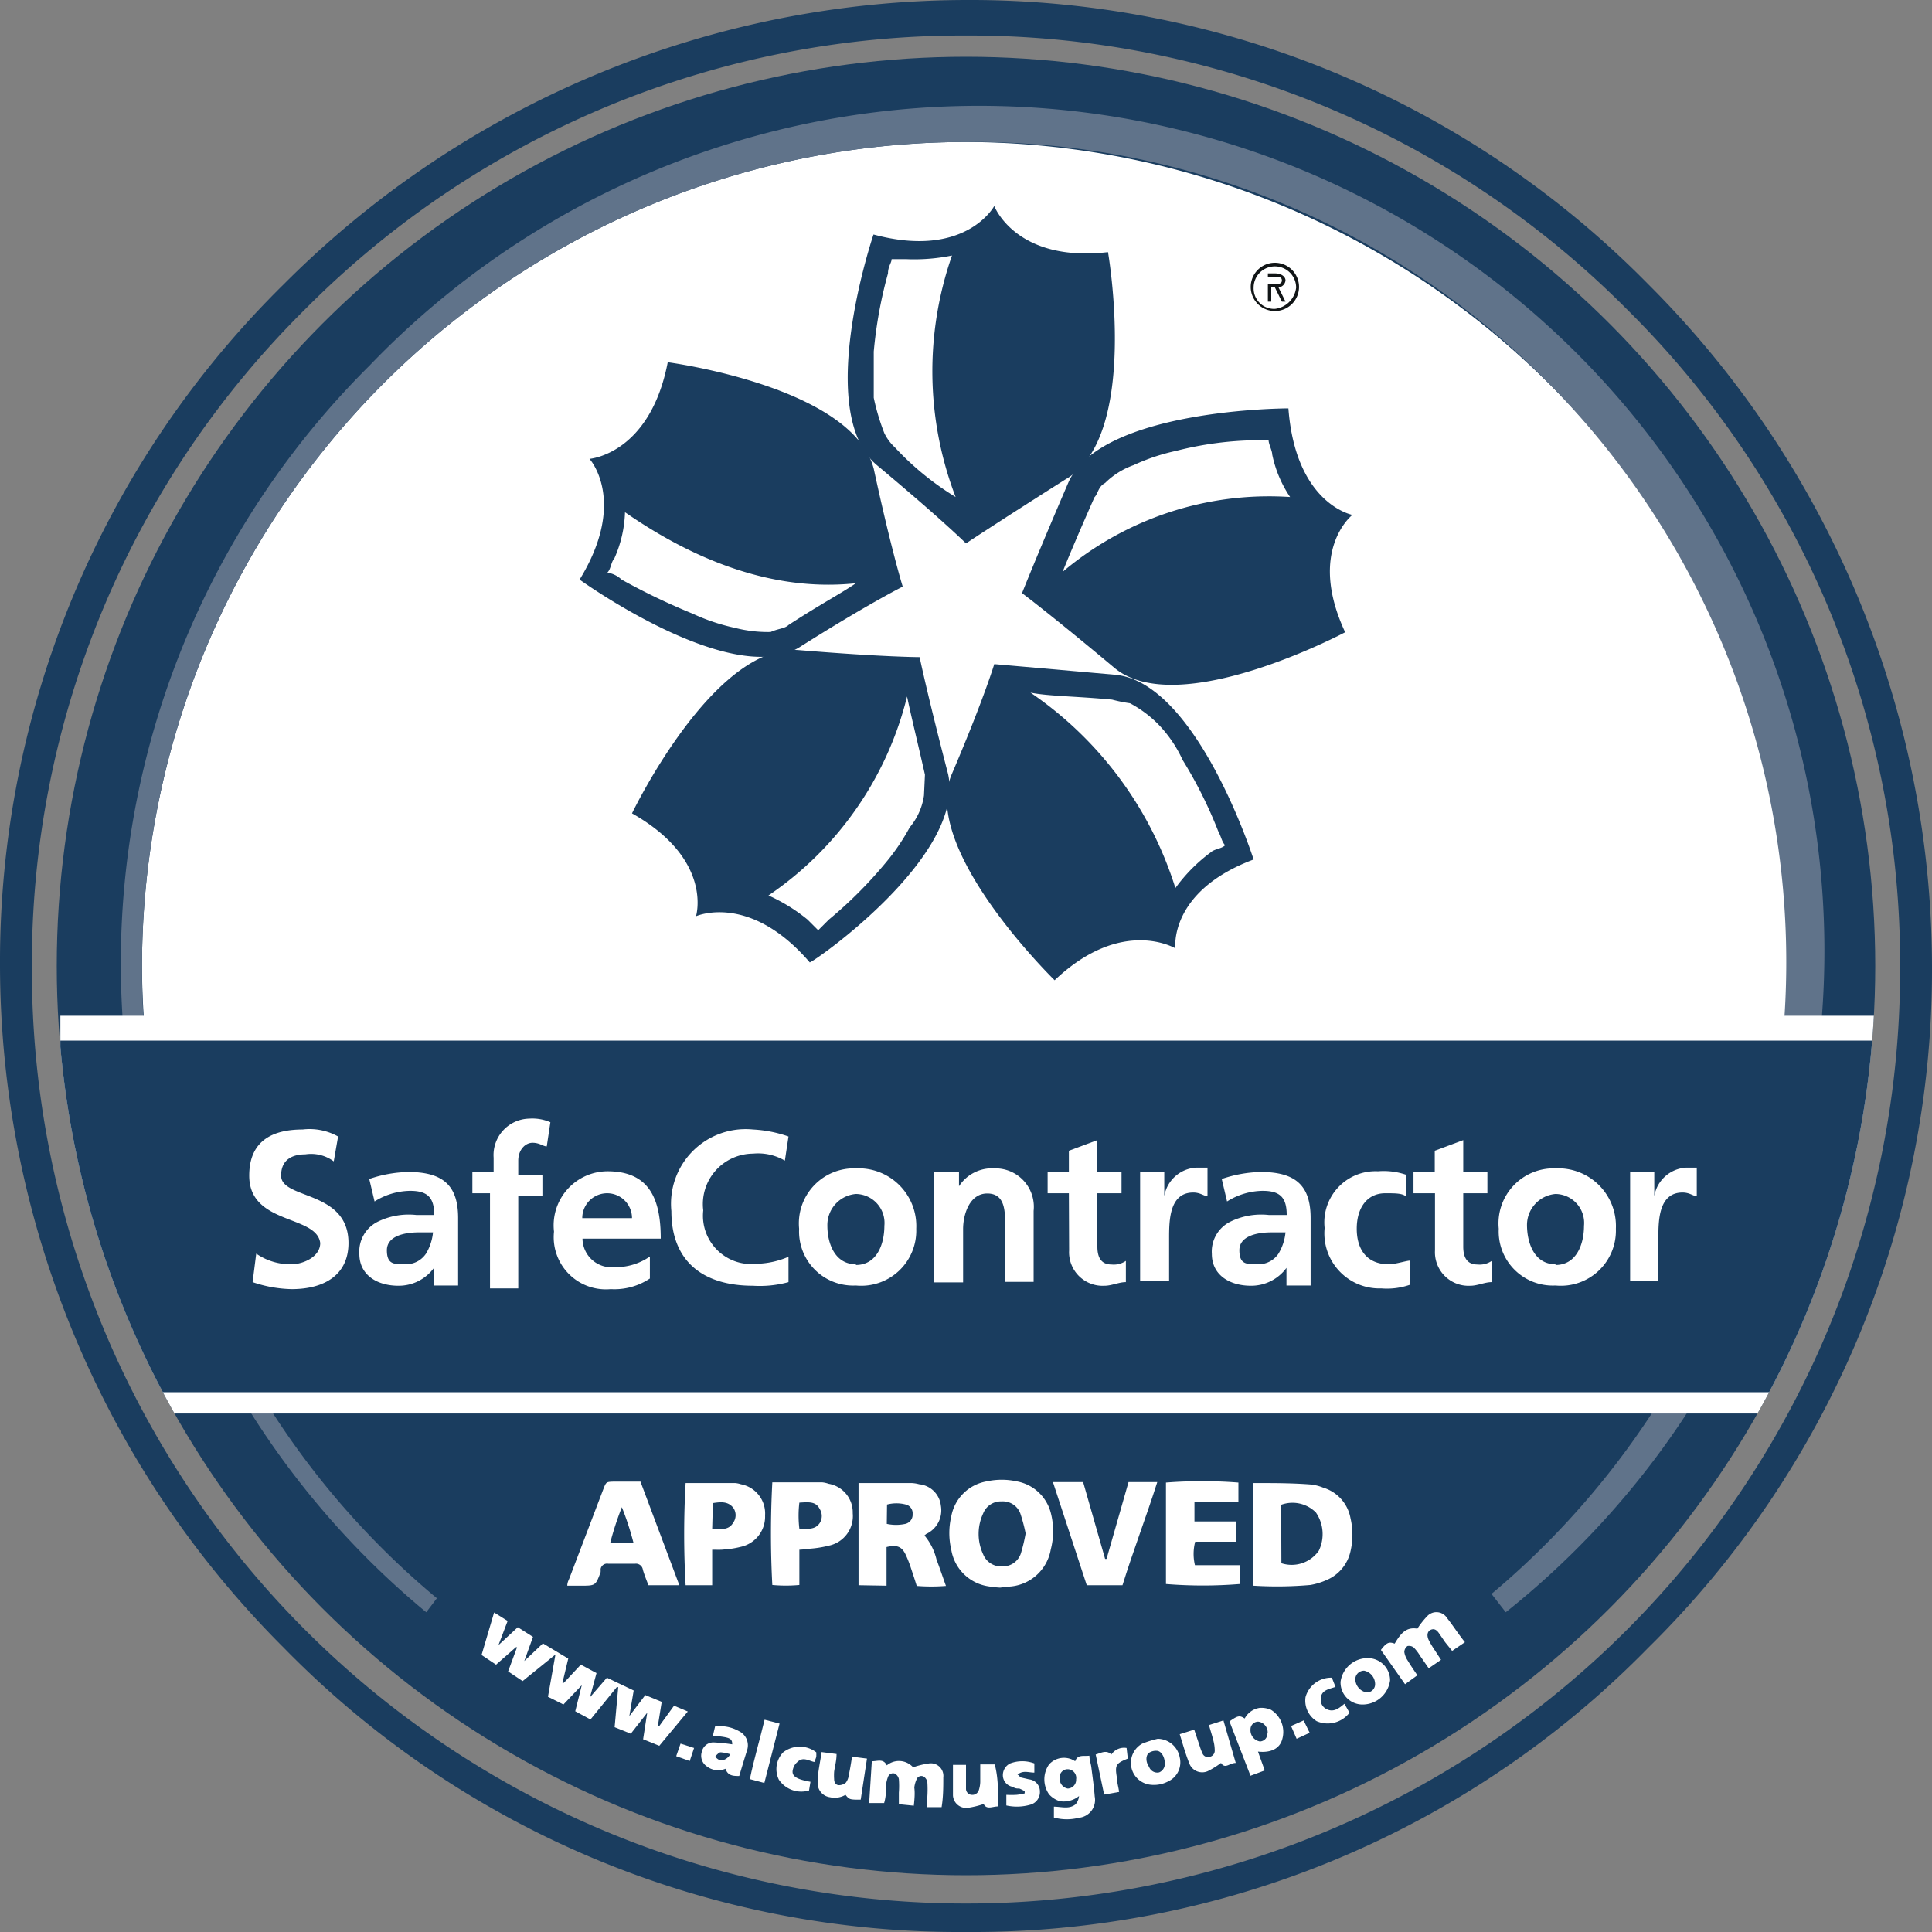 <svg xmlns="http://www.w3.org/2000/svg" viewBox="0 0 80 80"><rect x="0" y="0" width="80" height="80" fill="#808080" stroke="none"/><defs><clipPath id="a"><circle cx="40" cy="40" r="37.65" fill="none"/></clipPath></defs><circle cx="40" cy="40" r="37.65" fill="#1a3d5f"/><circle cx="40" cy="40" r="37.65" fill="none"/><path d="M40 5.88A34.14 34.14 0 0 0 5.88 40a34.54 34.54 0 0 0 1.18 8.82h66a35.44 35.44 0 0 0 1.2-8.82A34.36 34.36 0 0 0 40 5.88z" fill="#fff"/><path d="M17.65 66.76a34.88 34.88 0 0 1-2.35-51.62 35 35 0 1 1 47.05 51.62l-.59-.76A34.13 34.13 0 0 0 64 15.74a33.34 33.34 0 0 0-24-9.86A34.14 34.14 0 0 0 5.88 40a33.88 33.88 0 0 0 12.21 26.18z" fill="#60738a"/><g clip-path="url(#a)"><path fill="#fff" d="M2.5 42.06h75.15v16.47H2.5z"/><path fill="#1a3d5f" d="M2.5 43.09h75.15v14.56H2.5z"/></g><g fill="#fff"><path d="M13.82 48.09a1.58 1.58 0 0 0-1.18-.29c-.44 0-1 .15-1 .88 0 1 2.79.59 2.79 2.79 0 1.32-1 1.91-2.35 1.91a5.28 5.28 0 0 1-1.62-.29l.15-1.18a2.48 2.48 0 0 0 1.47.44c.44 0 1.18-.29 1.18-.88-.15-1.18-2.94-.74-2.94-2.79 0-1.47 1-1.91 2.21-1.91a2.42 2.42 0 0 1 1.47.29z"/><path d="M15.29 48.82a5.28 5.28 0 0 1 1.62-.29c1.47 0 2.06.59 2.06 1.91v2.79h-1v-.73a1.81 1.81 0 0 1-1.47.74c-.88 0-1.62-.44-1.62-1.32a1.38 1.38 0 0 1 .74-1.32 2.91 2.91 0 0 1 1.62-.29h.74c0-.74-.29-1-1-1a2.84 2.84 0 0 0-1.47.44zm1.47 3.53a1 1 0 0 0 .88-.44 2.09 2.09 0 0 0 .29-.88h-.59c-.59 0-1.32.15-1.32.74s.3.58.74.58z"/><path d="M20.44 49.41h-.88v-.88h.88v-.59a1.51 1.51 0 0 1 1.47-1.62 1.87 1.87 0 0 1 .88.15l-.15 1c-.15 0-.29-.15-.59-.15s-.59.29-.59.74v.59h1v.88h-1v3.82h-1.17v-4z"/><path d="M26.91 52.94a2.64 2.64 0 0 1-1.62.44A2.16 2.16 0 0 1 22.94 51a2.24 2.24 0 0 1 2.21-2.5c1.76 0 2.21 1.18 2.21 2.79h-3.24a1.2 1.2 0 0 0 1.32 1.18 2.48 2.48 0 0 0 1.47-.44v.88zm-.74-2.5a1 1 0 0 0-2.06 0z"/><path d="M32.65 53.09a4.53 4.53 0 0 1-1.47.15c-2.06 0-3.38-1-3.38-3.09a3.09 3.09 0 0 1 3.38-3.38 5.22 5.22 0 0 1 1.47.29l-.15 1a2.19 2.19 0 0 0-1.32-.29 2.09 2.09 0 0 0-2.06 2.35 2 2 0 0 0 2.21 2.21 3.51 3.51 0 0 0 1.32-.29z"/><path d="M35.44 48.38a2.39 2.39 0 0 1 2.5 2.5 2.28 2.28 0 0 1-2.5 2.35 2.24 2.24 0 0 1-2.35-2.35 2.28 2.28 0 0 1 2.35-2.5zm0 4c.88 0 1.18-.88 1.18-1.62a1.2 1.2 0 0 0-1.18-1.32 1.29 1.29 0 0 0-1.18 1.32c0 .71.3 1.59 1.18 1.59z"/><path d="M38.53 48.53h1.18v.59a1.63 1.63 0 0 1 1.47-.74 1.59 1.59 0 0 1 1.62 1.76v2.94h-1.18v-2.34c0-.59 0-1.32-.74-1.32s-1 .88-1 1.47v2.21h-1.2v-4.57z"/><path d="M44.26 49.41h-.88v-.88h.88v-.88l1.18-.44v1.32h1v.88h-1v2.21c0 .44.15.74.59.74a.88.88 0 0 0 .59-.15v.88c-.29 0-.59.15-.88.15a1.39 1.39 0 0 1-1.47-1.47z"/><path d="M47.21 48.53h1v1a1.42 1.42 0 0 1 1.32-1.18H50v1.18c-.15 0-.29-.15-.59-.15-1 0-1 1.18-1 1.91v1.76h-1.2z"/><path d="M50.59 48.82a5.29 5.29 0 0 1 1.62-.29c1.47 0 2.06.59 2.06 1.91v2.79h-1v-.73a1.81 1.81 0 0 1-1.47.74c-.88 0-1.62-.44-1.62-1.32a1.38 1.38 0 0 1 .74-1.32 2.91 2.91 0 0 1 1.62-.29h.74c0-.74-.29-1-1-1a2.84 2.84 0 0 0-1.47.44zm1.47 3.53a1 1 0 0 0 .88-.44 2.09 2.09 0 0 0 .29-.88h-.59c-.59 0-1.32.15-1.32.74s.3.58.74.58z"/><path d="M58.24 49.56c-.15-.15-.44-.15-.88-.15-.74 0-1.18.59-1.18 1.47s.44 1.47 1.32 1.47c.29 0 .74-.15.88-.15v1a2.87 2.87 0 0 1-1.18.15 2.28 2.28 0 0 1-2.35-2.5 2.12 2.12 0 0 1 2.21-2.35 2.87 2.87 0 0 1 1.18.15z"/><path d="M59.41 49.41h-.88v-.88h.88v-.88l1.18-.44v1.32h1v.88h-1v2.21c0 .44.15.74.59.74a.88.88 0 0 0 .59-.15v.88c-.29 0-.59.15-.88.15a1.39 1.39 0 0 1-1.47-1.47v-2.36z"/><path d="M64.41 48.38a2.39 2.39 0 0 1 2.5 2.5 2.28 2.28 0 0 1-2.5 2.35 2.24 2.24 0 0 1-2.35-2.35 2.28 2.28 0 0 1 2.35-2.5zm0 4c.88 0 1.18-.88 1.18-1.62a1.2 1.2 0 0 0-1.18-1.32 1.29 1.29 0 0 0-1.18 1.32c.01.71.3 1.59 1.18 1.59z"/><path d="M67.5 48.53h1v1a1.42 1.42 0 0 1 1.32-1.18h.44v1.18c-.15 0-.29-.15-.59-.15-1 0-1 1.18-1 1.91v1.76H67.5z"/></g><path d="M40 80a39.12 39.12 0 0 1-28.24-11.76A40 40 0 0 1 0 40a39.37 39.37 0 0 1 11.76-28.24A40 40 0 0 1 40 0a39.37 39.37 0 0 1 28.24 11.76A40 40 0 0 1 80 40a39.37 39.37 0 0 1-11.76 28.24A39.12 39.12 0 0 1 40 80zm0-78.53a38.38 38.38 0 0 0-27.35 11.32A38.13 38.13 0 0 0 1.32 40.15 38.66 38.66 0 0 0 40 78.82a38.66 38.66 0 0 0 38.68-38.67 38.13 38.13 0 0 0-11.33-27.36A38.38 38.38 0 0 0 40 1.47z" fill="#1a3d5f"/><path d="M52.79 10.88a1 1 0 1 1-1 1 1 1 0 0 1 1-1zm0 1.91a1 1 0 0 0 .88-.88.88.88 0 1 0-1.76 0 .85.85 0 0 0 .88.88zm-.44-1.47h.44c.29 0 .44.15.44.29a.32.32 0 0 1-.29.29l.29.59h-.15l-.29-.59h-.15v.59h-.14v-1.17zm.15.44h.29c.15 0 .29 0 .29-.15s-.15-.15-.29-.15h-.29z" fill="#111516"/><g fill="#1a3d5f"><path d="M45.88 10.44c-3.82.44-4.71-1.91-4.71-1.91s-1.18 2.21-5 1.18c0 0-2.5 7.35.15 9.56S40 22.5 40 22.5s1.32-.88 4.12-2.65c3.09-1.76 1.76-9.41 1.76-9.41zm-8.82 8.09a2 2 0 0 1-.44-.59 9.14 9.14 0 0 1-.44-1.47v-1.91a18.23 18.23 0 0 1 .59-3.24c0-.29.15-.44.15-.59h.59a7.77 7.77 0 0 0 1.91-.15 14.55 14.55 0 0 0 .15 10 11.8 11.8 0 0 1-2.51-2.05z"/><path d="M36.18 19.41C35.29 16 27.65 15 27.65 15c-.74 3.82-3.24 4-3.24 4S26 20.74 24 24c0 0 6.32 4.56 9.12 2.79s4.26-2.5 4.26-2.5-.47-1.5-1.2-4.88zm-3.53 6.47c-.15.15-.44.15-.74.29a5.52 5.52 0 0 1-1.47-.17 8.29 8.29 0 0 1-1.76-.59A27.33 27.33 0 0 1 25.74 24a1.11 1.11 0 0 0-.59-.29c.15-.15.15-.44.29-.59a5.08 5.08 0 0 0 .44-1.91c1.91 1.32 5.44 3.38 9.56 2.94-.59.41-1.44.85-2.79 1.73z"/><path d="M39.26 32.06c-.88-3.38-1.18-4.85-1.18-4.85s-1.47 0-5-.29-6.91 6.76-6.91 6.76c3.38 1.91 2.65 4.26 2.65 4.26s2.21-1 4.71 1.91c.15 0 6.47-4.41 5.73-7.79zm-1 .88a2.64 2.64 0 0 1-.59 1.32 8.92 8.92 0 0 1-1 1.47 17.76 17.76 0 0 1-2.35 2.35l-.44.44-.44-.44a7.19 7.19 0 0 0-1.62-1 14 14 0 0 0 5.74-8.24c.15.74.44 1.91.74 3.24z"/><path d="M51.91 35.59s-2.35-7.35-5.74-7.65-5-.44-5-.44-.44 1.47-1.76 4.56 4.26 8.53 4.26 8.53c2.79-2.65 5-1.32 5-1.32s-.29-2.36 3.24-3.68zm-3.24 1.18a15.34 15.34 0 0 0-6-8.09c.74.15 1.91.15 3.38.29a6.36 6.36 0 0 0 .74.15 4.82 4.82 0 0 1 1.18.88 5.28 5.28 0 0 1 1 1.47 18.24 18.24 0 0 1 1.47 2.94c.15.29.15.44.29.59-.15.15-.44.15-.59.29a6.82 6.82 0 0 0-1.46 1.47z"/><path d="M56 21.32s-2.35-.44-2.65-4.41c0 0-7.79 0-9.12 3.09s-1.91 4.56-1.91 4.56 1.18.88 3.82 3.09 9.56-1.47 9.56-1.47c-1.58-3.39.3-4.86.3-4.86zm-12 2.36q.44-1.1 1.32-3.09c.15-.15.15-.44.44-.59a3.2 3.2 0 0 1 1.18-.74 8.29 8.29 0 0 1 1.76-.59 14.09 14.09 0 0 1 3.24-.44h.59c0 .15.15.44.15.59a4.91 4.91 0 0 0 .74 1.76 13.24 13.24 0 0 0-9.42 3.1z"/></g><g fill="#fff" fill-rule="evenodd"><path d="M51.9 65.66v-4.25h.08c.77 0 1.53 0 2.3.06a1.86 1.86 0 0 1 .51.13 1.62 1.62 0 0 1 1.13 1.26 3 3 0 0 1 0 1.38 1.68 1.68 0 0 1-1 1.19 2.82 2.82 0 0 1-.66.2 15.82 15.82 0 0 1-2.36.03zm1.16-.93a1.37 1.37 0 0 0 1.55-.52 1.58 1.58 0 0 0-.12-1.58 1.37 1.37 0 0 0-1.44-.32z"/><path d="M41.41 65.74a4.64 4.64 0 0 1-.52-.06 1.83 1.83 0 0 1-1.5-1.51 3 3 0 0 1 0-1.38 1.8 1.8 0 0 1 1.47-1.45 2.9 2.9 0 0 1 1.24 0 1.78 1.78 0 0 1 1.41 1.3 3 3 0 0 1 0 1.52 1.86 1.86 0 0 1-1.78 1.54zm1.06-2.24a7 7 0 0 0-.22-.83.77.77 0 0 0-.77-.5.79.79 0 0 0-.77.5 2 2 0 0 0 0 1.69.8.8 0 0 0 .81.5.78.78 0 0 0 .75-.53 6.85 6.85 0 0 0 .2-.84z"/><path d="M35.55 65.64v-4.23h2.2a1.42 1.42 0 0 1 .31.05 1 1 0 0 1 .9.89 1.08 1.08 0 0 1-.61 1.17l-.07.06a2.43 2.43 0 0 1 .5 1c.13.34.25.7.39 1.09a7.77 7.77 0 0 1-1.21 0c-.08-.26-.16-.5-.24-.74a4.67 4.67 0 0 0-.23-.58c-.16-.32-.37-.39-.78-.29v1.6zm1.17-2.54a1.8 1.8 0 0 0 .77 0 .39.39 0 0 0 .3-.41.37.37 0 0 0-.28-.39 1.53 1.53 0 0 0-.78 0z"/><path d="M28.13 65.64h-1.28c-.08-.21-.17-.43-.23-.64a.29.29 0 0 0-.32-.25h-1.12a.27.27 0 0 0-.31.22 1.15 1.15 0 0 1 0 .13c-.21.56-.21.56-.83.56h-.55c0-.15.07-.25.1-.34l1.39-3.65c.12-.31.12-.31.44-.32h1.1zm-1.9-1.76a12 12 0 0 0-.48-1.47 12.24 12.24 0 0 0-.48 1.47z"/><path d="M49.48 64.81h1.86v.78a18.9 18.9 0 0 1-3.06 0v-4.2a19.22 19.22 0 0 1 3 0v.8h-1.82V63h1.73v.84h-1.7a2 2 0 0 0-.01.97z"/><path d="M29.49 64.17v1.47h-1.1a37.22 37.22 0 0 1 0-4.23h2.05a1 1 0 0 1 .24.05 1.23 1.23 0 0 1 1 1.29 1.28 1.28 0 0 1-1 1.3 3.79 3.79 0 0 1-.69.11c-.15.02-.3.01-.5.01zm0-.86c.35 0 .68.07.87-.26a.53.53 0 0 0 0-.62c-.22-.27-.52-.24-.84-.19z"/><path d="M45.82 64.55l.91-3.18h1.19c-.46 1.45-1 2.85-1.44 4.27H45l-1.4-4.27h1.25l.91 3.18z"/><path d="M33.1 64.17v1.46a6.06 6.06 0 0 1-1.12 0 40.12 40.12 0 0 1 0-4.25h2.06a1.08 1.08 0 0 1 .27.06 1.2 1.2 0 0 1 1 1.22 1.25 1.25 0 0 1-.98 1.34 4.55 4.55 0 0 1-.82.13 3.7 3.7 0 0 1-.41.04zm0-1.95a4.49 4.49 0 0 0 0 1.08c.33 0 .64.06.84-.23a.54.54 0 0 0 0-.59c-.16-.32-.47-.28-.83-.26z"/></g><g fill="#fff" fill-rule="evenodd"><path d="M24.45 71.2l-.63-.34.27-1.08-.76.8-.64-.32.31-1.75-1.36 1.1-.6-.4.37-1h-.05l-.82.72-.6-.4.52-1.76.56.35-.38 1 .8-.74.63.4-.36 1 .77-.73 1.05.63-.24 1h.06l.7-.75.65.35-.27 1 .7-.81 1.11.53-.18 1.06.66-.87.68.28-.16 1h.06l.61-.84.57.24-1.18 1.42-.67-.27.17-1.1-.68.87-.67-.27.15-1.66h-.06z"/><path d="M58.69 67.44a3.4 3.4 0 0 1 .41-.52.52.52 0 0 1 .82.08c.26.33.48.68.74 1l-.53.36-.29-.36-.24-.35c-.08-.12-.18-.23-.34-.17s-.19.24-.1.43a3.79 3.79 0 0 0 .25.42l.26.4-.51.35-.36-.52a1.86 1.86 0 0 0-.25-.33.31.31 0 0 0-.27-.07.31.31 0 0 0-.13.25.86.86 0 0 0 .14.35c.12.2.25.39.4.61l-.51.37-1-1.42c.23-.3.33-.35.57-.26.25-.42.47-.7.94-.62z"/><path d="M37.84 74.77l-.62-.06v-.48a3.58 3.58 0 0 0 0-.56.33.33 0 0 0-.17-.23.22.22 0 0 0-.28.14 1.28 1.28 0 0 0-.08.33c0 .24 0 .48-.08.75h-.62l.11-1.73c.24 0 .48-.12.62.17a.79.79 0 0 1 1.09.08 3.45 3.45 0 0 1 .66-.16.52.52 0 0 1 .59.58c0 .4 0 .81-.07 1.23h-.59v-.44a4.58 4.58 0 0 0 0-.59.34.34 0 0 0-.16-.24.21.21 0 0 0-.29.13 1.12 1.12 0 0 0-.09.33c.03.22.01.46-.02.75z"/><path d="M43.64 75.26v-.45c.31 0 .63.12.9-.1a.62.62 0 0 0 .14-.34 1 1 0 0 1-.81.21 1 1 0 0 1-.43-.28 1.08 1.08 0 0 1 0-1.24.83.83 0 0 1 1.08-.13c.1-.29.34-.2.59-.23 0 .17.06.32.08.48.05.4.11.81.14 1.21a.74.74 0 0 1-.66.88 2 2 0 0 1-1.03-.01zm.92-1.58a.36.36 0 0 0-.36-.42.33.33 0 0 0-.32.37.41.41 0 0 0 .33.43.36.36 0 0 0 .35-.38z"/><path d="M52.09 72.53l.28.78-.59.22-.87-2.25c.34-.24.42-.26.63-.12a.84.84 0 0 1 .62-.44 1 1 0 0 1 .47.08 1.08 1.08 0 0 1 .47 1.2c-.1.41-.48.59-1.01.53zm.4-.75a.45.45 0 0 0-.39-.49.32.32 0 0 0-.32.33.47.47 0 0 0 .39.49.32.32 0 0 0 .31-.33z"/><path d="M41.33 74.8c-.24 0-.47.15-.6-.1a3.66 3.66 0 0 1-.66.16.55.55 0 0 1-.61-.51v-1.27H40v.98a.25.25 0 0 0 .23.26.28.28 0 0 0 .3-.19 1.22 1.22 0 0 0 .06-.34v-.73h.6c.15.57.14 1.13.14 1.74z"/><path d="M34.64 72.63c0 .28-.07.5-.1.73a2.23 2.23 0 0 0 0 .31c0 .13.06.24.19.25a.44.44 0 0 0 .3-.11.67.67 0 0 0 .12-.32c.05-.24.09-.48.13-.75l.62.08-.26 1.7c-.45 0-.47 0-.63-.2a.88.88 0 0 1-.64.1.59.59 0 0 1-.51-.65c0-.39.1-.78.16-1.22z"/><path d="M51.17 73c-.26 0-.44.27-.61 0a3.46 3.46 0 0 1-.55.34.57.57 0 0 1-.77-.34c-.15-.37-.26-.77-.39-1.19l.6-.19.23.69a2.44 2.44 0 0 0 .11.29.24.24 0 0 0 .28.15.26.26 0 0 0 .23-.27 1.61 1.61 0 0 0-.05-.38c-.05-.21-.12-.42-.19-.67l.6-.19z"/><path d="M47.94 72a.94.94 0 0 1 .91.77.87.87 0 0 1-.49 1 1.26 1.26 0 0 1-.74.13.91.91 0 0 1-.32-1.7 4.4 4.4 0 0 1 .64-.2zm.29 1c0-.23-.13-.47-.3-.5a.53.53 0 0 0-.35.08c-.14.1-.15.37 0 .58a.36.36 0 0 0 .42.23.38.38 0 0 0 .23-.3z"/><path d="M56.66 68.66a.92.92 0 0 1 .9.92 1.15 1.15 0 0 1-1.17 1 .91.91 0 0 1-.88-.94 1.13 1.13 0 0 1 1.15-.98zm.28 1.06a.57.57 0 0 0-.45-.54.36.36 0 0 0-.37.34.57.57 0 0 0 .47.56.34.34 0 0 0 .35-.36z"/><path d="M30.61 73.54c-.24 0-.47 0-.57-.3a.76.76 0 0 1-.76-.09.53.53 0 0 1-.22-.61.49.49 0 0 1 .48-.39 7.17 7.17 0 0 1 .78.08c0-.26-.11-.29-.8-.36l.09-.38a1.6 1.6 0 0 1 1 .2.65.65 0 0 1 .32.8c-.11.35-.21.68-.32 1.05zm-.37-.9a1.75 1.75 0 0 0-.4-.08c-.07 0-.14.09-.2.14s.1.16.17.19.31-.03.43-.25z"/><path d="M41.67 74.76v-.44a3.62 3.62 0 0 0 .42 0 2.25 2.25 0 0 0 .34-.06v-.09a1.69 1.69 0 0 0-.22-.11c-.09 0-.18 0-.27-.07a.49.49 0 0 1-.41-.42.54.54 0 0 1 .3-.55 1.42 1.42 0 0 1 1 0v.38c-.24 0-.48-.11-.7.09.06 0 .09.09.14.11l.34.08a.5.5 0 0 1 .45.5.54.54 0 0 1-.4.55 2 2 0 0 1-.99.03z"/><path d="M55.15 69.47l.15.38c-.28.1-.6.13-.61.5a.42.42 0 0 0 .22.41c.29.16.51 0 .76-.21l.21.37a1.14 1.14 0 0 1-1.36.35 1 1 0 0 1-.46-1 1.1 1.1 0 0 1 1.09-.8z"/><path d="M33.56 73.78l-.06.36a1.12 1.12 0 0 1-1.25-.45 1 1 0 0 1 .18-1.13 1.12 1.12 0 0 1 1.37 0 1.66 1.66 0 0 1 0 .19 2.19 2.19 0 0 1-.08.21c-.24-.05-.47-.23-.7 0a.54.54 0 0 0-.18.28c-.09.29.1.43.72.54z"/><path d="M31.65 73.83l-.6-.16c.17-.83.41-1.62.61-2.46l.62.16z"/><path d="M45.37 72.65c.24-.07.44-.2.65 0a.63.63 0 0 1 .63-.27l.05.44c-.5.2-.54.27-.45.8 0 .18.06.36.09.58l-.62.11z"/><path d="M53.69 72l-.23-.53.52-.23.25.51z"/><path d="M28 72.72l.18-.52.56.18-.18.54z"/></g></svg>